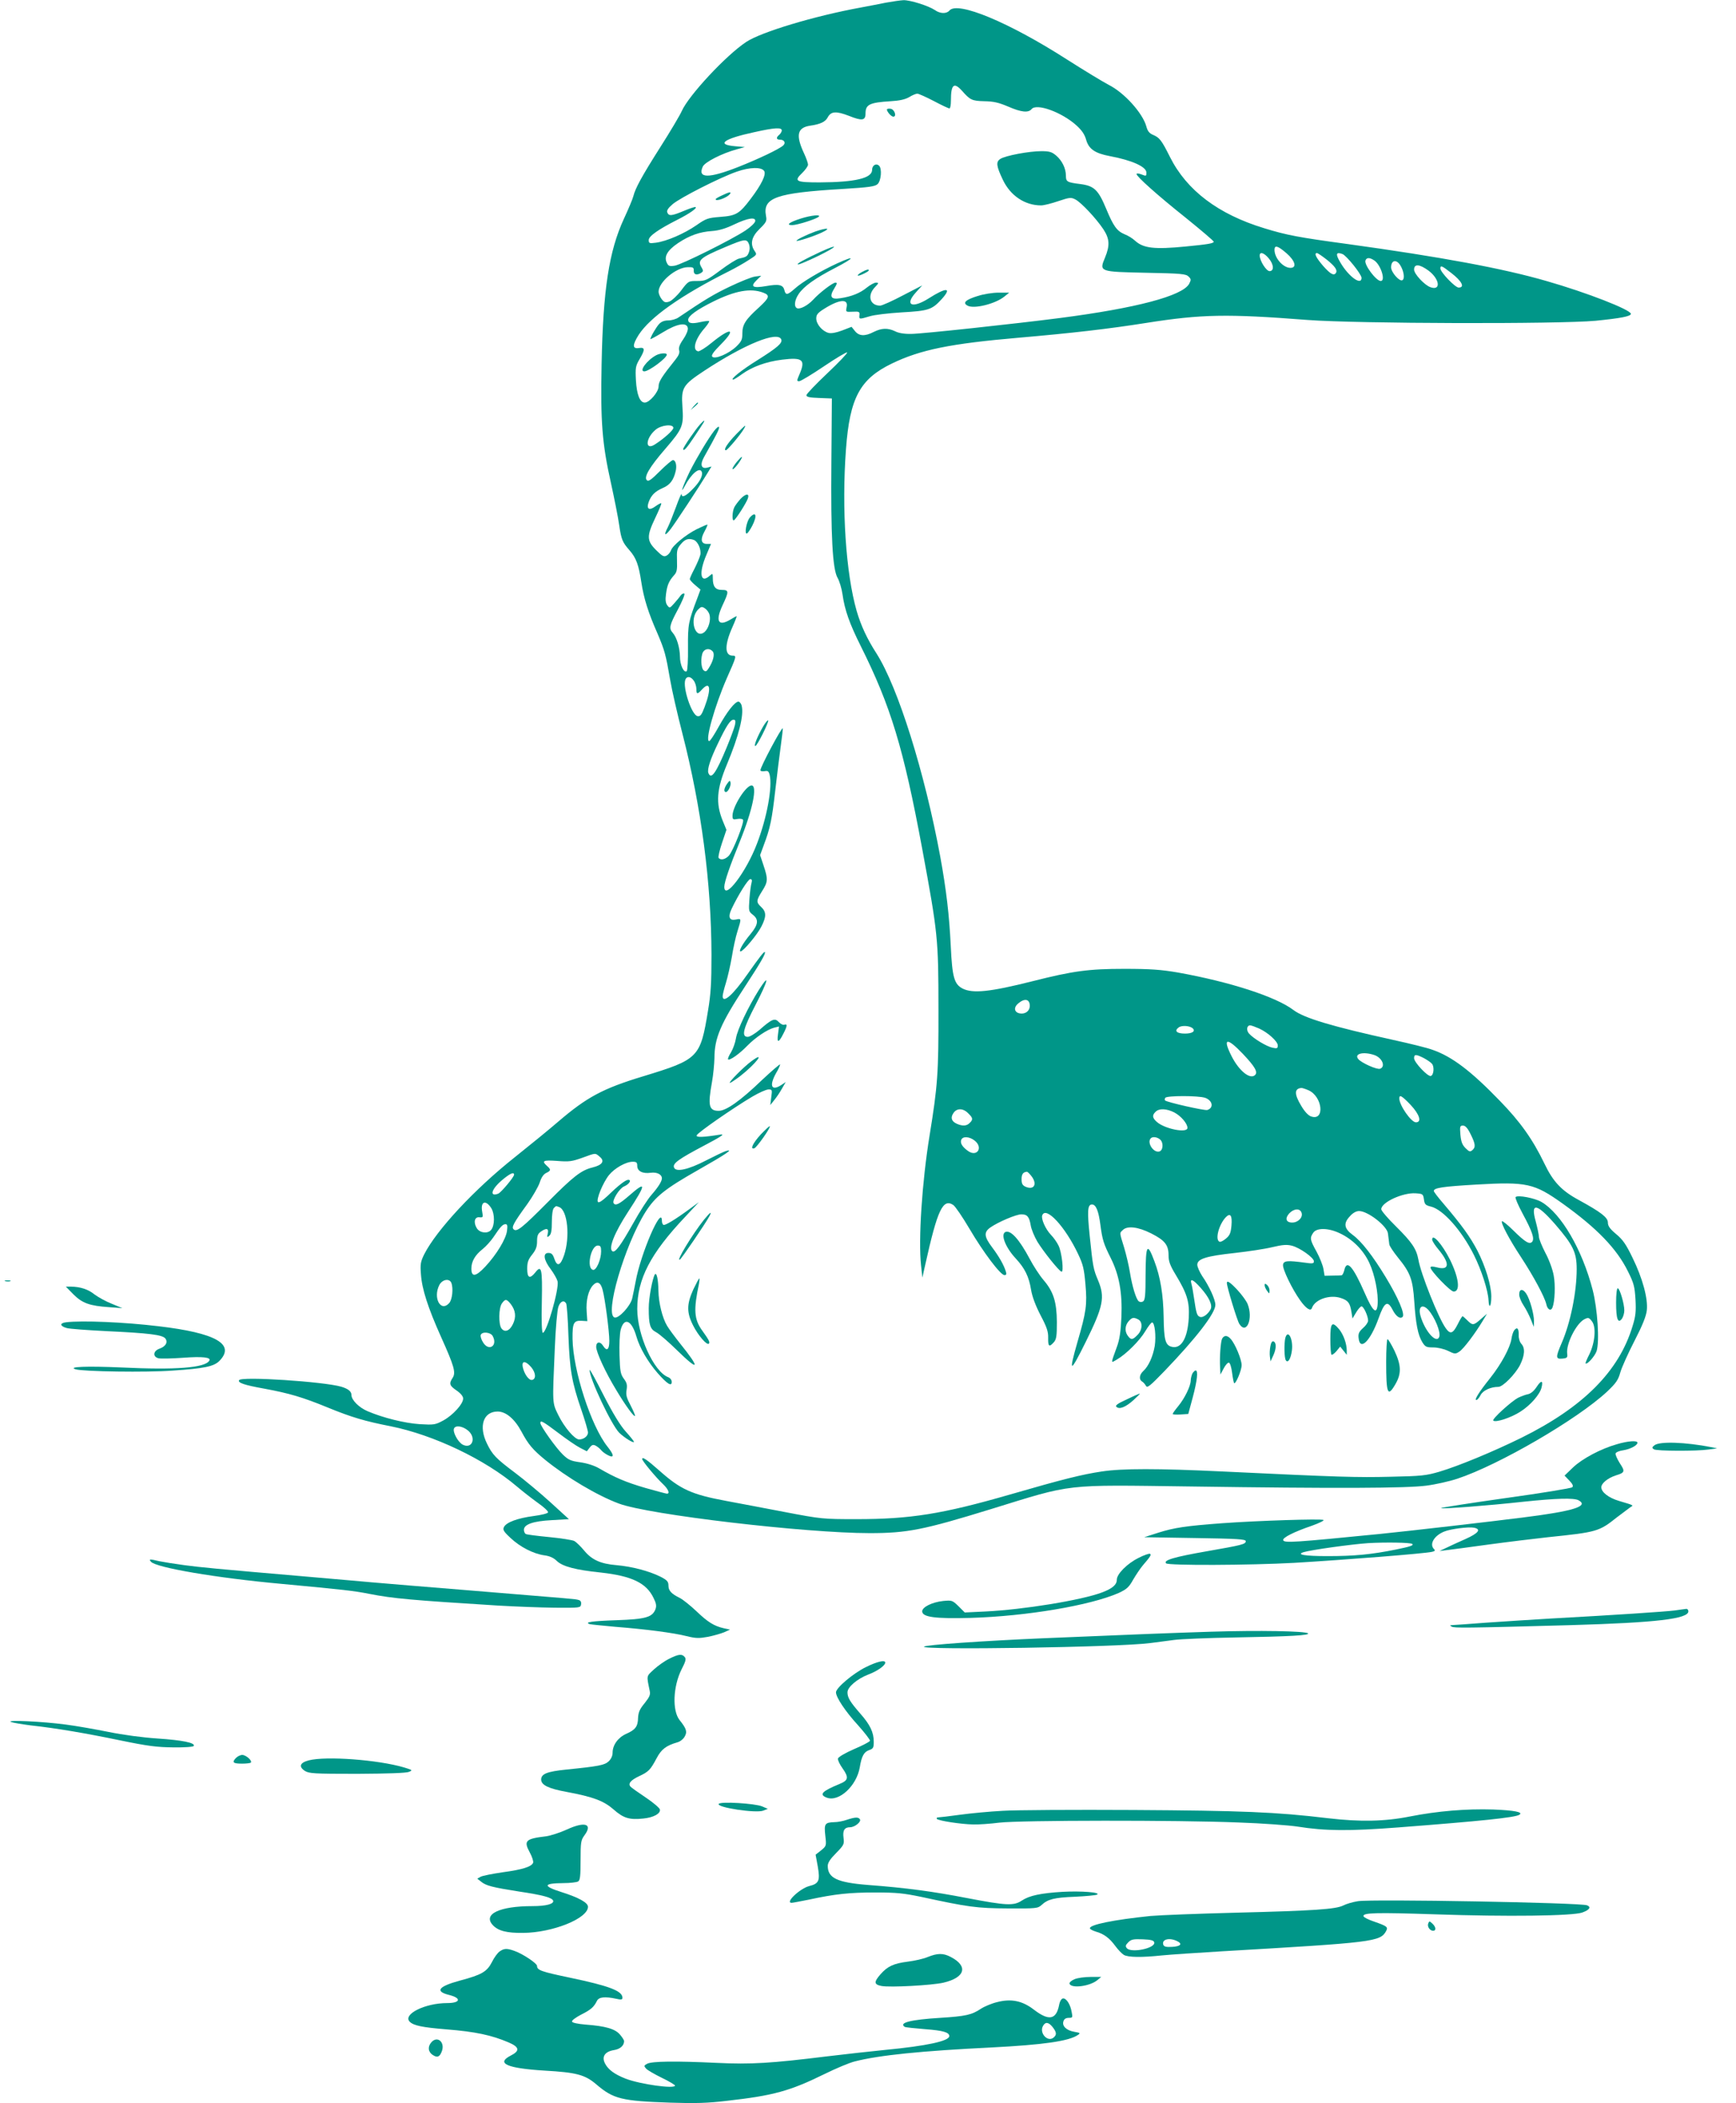 <?xml version="1.0" standalone="no"?>
<!DOCTYPE svg PUBLIC "-//W3C//DTD SVG 20010904//EN"
 "http://www.w3.org/TR/2001/REC-SVG-20010904/DTD/svg10.dtd">
<svg version="1.0" xmlns="http://www.w3.org/2000/svg"
 width="1057pt" height="1280pt" viewBox="0 0 1057 1280"
 preserveAspectRatio="xMidYMid meet">
<g transform="translate(0,1280) scale(0.1,-0.1)"
fill="#009688" stroke="none">
<path d="M5395 12784 c-38 -8 -108 -21 -155 -30 -280 -51 -606 -149 -696 -209
-122 -80 -351 -326 -393 -421 -11 -25 -69 -123 -129 -217 -115 -181 -154 -253
-166 -302 -4 -16 -30 -78 -57 -136 -91 -197 -127 -431 -136 -885 -7 -352 3
-483 57 -724 21 -96 44 -211 50 -255 13 -89 20 -105 63 -154 41 -47 56 -89 72
-195 15 -97 41 -182 99 -313 43 -101 50 -127 76 -278 11 -65 45 -213 75 -329
115 -447 176 -909 177 -1346 0 -172 -4 -240 -21 -340 -47 -287 -57 -297 -395
-400 -245 -74 -343 -127 -516 -275 -52 -45 -172 -143 -265 -217 -246 -195
-476 -442 -552 -591 -22 -45 -25 -60 -20 -122 6 -90 43 -204 122 -380 80 -178
92 -218 71 -250 -23 -35 -20 -47 24 -77 26 -18 40 -36 40 -49 0 -33 -62 -101
-120 -133 -50 -27 -57 -28 -144 -23 -92 6 -225 39 -318 79 -52 22 -98 68 -98
98 0 22 -19 38 -62 51 -107 31 -608 64 -622 40 -10 -16 31 -30 154 -52 151
-28 233 -52 384 -114 146 -60 228 -84 386 -115 259 -52 573 -201 767 -366 34
-29 92 -74 128 -100 36 -25 64 -51 62 -58 -2 -6 -41 -16 -88 -22 -98 -13 -165
-38 -180 -66 -9 -17 -4 -27 39 -67 58 -55 138 -96 205 -106 33 -4 58 -15 78
-35 35 -33 113 -54 268 -70 188 -21 276 -63 320 -154 17 -34 19 -49 12 -69
-19 -49 -60 -61 -238 -67 -147 -5 -199 -12 -162 -24 8 -2 77 -9 154 -16 191
-15 357 -37 436 -57 57 -14 75 -14 130 -4 35 7 80 20 99 28 l35 16 -38 8 c-60
14 -97 37 -167 104 -36 34 -81 70 -100 80 -53 26 -70 45 -70 76 0 24 -8 33
-49 54 -68 34 -174 62 -267 70 -98 8 -152 33 -199 91 -20 24 -46 49 -58 56
-12 6 -81 17 -154 24 -72 7 -137 15 -142 19 -6 3 -11 15 -11 25 0 33 55 53
170 59 l104 6 -114 104 c-63 57 -159 137 -215 179 -116 87 -137 109 -170 177
-52 106 -22 195 65 195 50 0 103 -44 145 -122 42 -79 70 -111 143 -171 133
-108 318 -218 450 -267 180 -68 1137 -180 1527 -180 229 0 329 20 735 145 512
158 438 149 1215 139 895 -13 1320 -11 1440 5 55 7 140 26 188 42 254 84 732
362 912 530 55 52 68 71 81 118 9 31 48 117 86 191 49 95 71 150 75 186 8 71
-26 196 -87 320 -39 81 -59 110 -100 144 -38 32 -50 49 -50 70 0 31 -42 63
-175 136 -108 58 -159 113 -212 224 -71 147 -147 254 -272 382 -175 181 -290
268 -408 309 -31 12 -138 38 -238 60 -373 82 -544 133 -609 182 -106 81 -387
172 -706 229 -101 17 -163 22 -325 22 -217 0 -312 -13 -557 -75 -262 -66 -365
-76 -427 -45 -51 27 -63 68 -72 258 -9 188 -27 342 -64 545 -95 514 -257 1030
-388 1236 -58 90 -95 170 -121 259 -66 230 -92 623 -65 985 23 312 85 427 280
521 174 84 356 121 774 157 322 28 542 53 775 90 337 53 490 56 980 18 304
-23 1528 -26 1755 -5 151 15 215 27 215 42 0 25 -270 130 -511 199 -268 78
-649 148 -1214 226 -296 40 -371 54 -507 96 -280 85 -472 230 -574 433 -52
104 -64 119 -105 136 -21 9 -32 23 -39 50 -22 81 -134 206 -230 254 -36 19
-150 88 -255 155 -351 225 -665 356 -714 297 -18 -21 -57 -20 -89 3 -39 26
-150 61 -191 60 -20 -1 -67 -8 -106 -15z m462 -536 c50 -57 61 -62 136 -64 57
-1 87 -8 144 -32 80 -35 124 -40 144 -16 30 37 183 -18 273 -99 33 -30 50 -55
59 -87 16 -57 54 -83 144 -100 135 -25 223 -65 223 -100 0 -23 0 -23 -34 -10
-14 5 -26 6 -26 1 0 -15 127 -129 298 -265 94 -76 172 -142 172 -147 0 -10
-35 -16 -169 -29 -194 -19 -260 -11 -311 36 -14 13 -41 30 -62 38 -48 20 -69
50 -113 156 -48 115 -73 139 -158 150 -80 10 -87 14 -87 51 0 44 -23 91 -59
122 -27 23 -42 27 -91 27 -74 0 -218 -27 -249 -47 -28 -18 -25 -43 15 -127 46
-97 134 -156 233 -156 17 0 64 12 105 26 69 23 77 24 104 10 35 -18 126 -115
170 -181 38 -58 41 -98 10 -173 -36 -86 -35 -86 252 -92 212 -4 241 -7 257
-23 16 -16 16 -20 3 -45 -42 -73 -321 -147 -784 -207 -270 -35 -846 -97 -907
-97 -43 -1 -78 5 -99 16 -44 21 -82 20 -130 -4 -54 -28 -90 -26 -115 6 l-20
25 -57 -22 c-37 -14 -66 -19 -83 -15 -38 10 -75 53 -75 88 0 23 9 34 47 58 93
59 150 64 138 11 -6 -30 -6 -30 37 -28 39 2 43 0 41 -20 -3 -27 -2 -27 62 -8
28 9 115 19 195 24 163 9 185 16 244 81 64 71 29 73 -78 5 -102 -65 -151 -43
-79 36 l38 42 -118 -61 c-64 -34 -127 -62 -138 -62 -63 0 -80 62 -32 112 24
25 25 28 7 28 -11 0 -36 -14 -56 -30 -41 -34 -94 -55 -162 -65 -57 -9 -68 9
-36 60 17 28 19 35 7 35 -17 0 -98 -62 -137 -105 -31 -33 -77 -58 -96 -51 -21
8 -17 49 9 87 32 47 99 95 223 159 118 61 127 80 11 27 -102 -47 -213 -113
-257 -153 -45 -40 -56 -42 -64 -10 -8 33 -33 39 -111 25 -82 -14 -99 -4 -58
36 l28 27 -38 -5 c-21 -3 -90 -31 -153 -61 -98 -47 -149 -77 -313 -188 -14
-10 -42 -18 -62 -18 -24 0 -42 -7 -56 -22 -19 -21 -53 -80 -53 -92 0 -2 34 16
75 41 87 54 148 64 153 26 2 -13 -10 -42 -28 -68 -22 -31 -29 -52 -25 -66 5
-15 -2 -32 -22 -57 -85 -106 -103 -135 -103 -164 0 -33 -55 -98 -84 -98 -30 0
-49 48 -54 136 -4 76 -2 87 22 128 35 59 34 74 -4 68 -40 -6 -40 18 -2 79 70
109 259 242 552 389 36 18 89 48 118 67 51 32 52 34 37 55 -29 43 -20 86 30
135 41 40 45 48 39 79 -21 111 61 140 466 164 164 10 198 15 214 30 21 21 27
93 9 111 -18 18 -43 3 -43 -25 0 -51 -105 -75 -320 -76 -144 0 -158 7 -107 56
20 19 37 43 37 52 0 9 -11 40 -24 68 -52 111 -42 157 36 169 64 9 94 24 108
51 20 37 51 39 129 9 80 -32 101 -29 101 14 0 55 24 67 153 75 54 3 89 11 113
25 19 12 42 21 49 21 8 0 53 -20 101 -45 47 -25 90 -45 95 -45 5 0 9 21 9 48
0 98 18 114 67 60z m-1097 -242 c0 -7 -7 -19 -15 -26 -21 -17 -19 -30 4 -30
26 0 37 -19 20 -35 -22 -21 -147 -81 -276 -132 -179 -70 -247 -69 -214 3 12
27 115 80 206 105 l50 14 -59 5 c-118 10 -71 45 114 85 125 28 170 31 170 11z
m-107 -247 c13 -21 -16 -82 -83 -170 -68 -90 -88 -102 -185 -109 -74 -6 -85
-9 -145 -51 -74 -51 -180 -97 -246 -106 -40 -5 -44 -4 -44 16 0 24 57 64 175
124 74 37 129 76 107 77 -7 0 -39 -11 -72 -25 -70 -29 -88 -31 -97 -8 -5 11 5
27 32 50 45 39 289 163 390 198 79 28 152 30 168 4z m-55 -306 c-2 -10 -28
-35 -58 -55 -82 -55 -389 -208 -432 -215 -33 -5 -39 -2 -49 20 -17 37 6 75 70
118 69 46 131 68 206 73 42 3 83 15 135 40 84 40 134 47 128 19z m-38 -138 c6
-16 6 -34 0 -50 -10 -26 -15 -29 -61 -39 -14 -3 -65 -35 -113 -71 -82 -61 -91
-65 -141 -65 -53 0 -54 0 -97 -57 -24 -32 -57 -62 -72 -68 -24 -8 -31 -6 -47
14 -10 13 -19 33 -19 46 0 58 105 147 177 149 33 1 38 -2 37 -21 -1 -25 19
-30 46 -13 12 8 13 13 3 30 -29 46 -12 61 142 126 118 50 132 52 145 19z
m3273 -56 c53 -46 65 -89 24 -89 -44 0 -97 59 -97 110 0 30 20 25 73 -21z
m-109 -30 c32 -37 35 -79 6 -79 -20 0 -60 63 -60 95 0 25 26 17 54 -16z m354
-9 c50 -40 67 -64 56 -81 -12 -19 -34 -7 -78 43 -43 50 -57 78 -37 78 4 0 31
-18 59 -40z m96 34 c25 -10 116 -123 116 -145 0 -49 -78 7 -128 92 -32 53 -28
68 12 53z m195 -40 c39 -28 69 -124 38 -124 -28 0 -103 100 -93 125 7 19 26
19 55 -1z m156 -27 c22 -34 30 -83 14 -92 -17 -11 -69 48 -69 78 0 43 31 51
55 14z m173 -34 c68 -51 77 -124 12 -101 -36 12 -100 81 -100 107 0 37 33 34
88 -6z m138 -14 c65 -50 85 -89 45 -89 -21 0 -111 94 -111 116 0 21 8 18 66
-27z m-4189 -120 c43 -16 38 -31 -26 -90 -82 -74 -101 -104 -101 -158 0 -38
-5 -49 -38 -81 -46 -43 -128 -78 -145 -61 -8 8 5 28 53 76 97 98 59 104 -57 9
-36 -30 -74 -53 -82 -52 -38 7 -19 76 41 143 17 20 28 38 26 41 -3 2 -27 0
-53 -6 -53 -12 -75 -8 -75 14 0 23 54 62 153 111 134 66 227 83 304 54z m110
-285 c8 -22 -23 -49 -147 -127 -95 -59 -167 -117 -146 -117 5 0 29 15 55 34
61 44 146 75 242 87 128 16 146 0 105 -93 -15 -35 -15 -38 0 -38 9 0 77 41
151 91 74 50 138 88 141 84 4 -3 -51 -61 -121 -127 -70 -66 -127 -126 -127
-133 0 -11 20 -15 78 -17 l77 -3 -3 -385 c-4 -452 7 -655 38 -707 11 -19 25
-65 30 -101 13 -94 43 -178 110 -312 184 -368 261 -622 375 -1235 95 -514 99
-545 99 -975 1 -391 -5 -469 -54 -770 -46 -282 -69 -635 -52 -790 l8 -75 18
80 c74 333 107 403 170 362 13 -9 57 -74 99 -145 84 -143 189 -282 213 -282
11 0 14 6 8 23 -12 39 -41 90 -83 146 -49 65 -52 92 -11 121 47 33 157 80 189
80 36 0 48 -15 57 -68 4 -24 22 -67 40 -98 36 -59 130 -177 147 -183 16 -6 2
120 -18 159 -9 19 -30 49 -46 65 -34 36 -61 98 -53 119 22 58 140 -69 219
-237 29 -61 36 -89 44 -183 11 -123 5 -167 -48 -349 -56 -195 -46 -195 49 -3
108 218 119 273 76 376 -29 68 -32 85 -51 271 -16 154 -13 191 14 191 24 0 40
-39 51 -124 12 -92 20 -116 63 -202 51 -102 71 -209 65 -358 -4 -90 -11 -137
-27 -181 -39 -108 -39 -101 -1 -79 57 33 139 115 173 172 18 30 37 55 42 54
16 -1 25 -82 16 -143 -11 -64 -38 -124 -70 -153 -24 -22 -27 -51 -8 -63 8 -4
18 -16 24 -26 8 -16 23 -4 114 90 193 201 309 351 309 402 0 32 -38 115 -80
175 -16 25 -30 56 -30 69 0 36 54 53 230 72 80 9 181 24 226 35 63 15 89 17
120 9 48 -12 134 -73 134 -95 0 -14 -8 -15 -57 -8 -103 14 -128 12 -131 -13
-4 -26 56 -149 104 -216 37 -52 65 -69 72 -47 18 52 108 83 175 61 45 -15 56
-29 65 -82 l7 -43 22 37 c12 20 27 37 33 37 13 0 40 -60 40 -87 0 -10 -14 -31
-31 -45 -24 -22 -30 -34 -27 -60 8 -83 72 -20 122 120 35 98 54 110 84 53 21
-42 47 -60 62 -45 16 16 -27 117 -103 242 -77 127 -147 218 -201 257 -53 39
-57 71 -17 113 18 21 39 32 56 32 54 0 173 -93 176 -138 1 -9 3 -24 4 -32 1
-8 3 -23 4 -32 0 -9 24 -45 52 -80 76 -93 91 -133 100 -268 9 -135 22 -204 49
-248 18 -29 25 -32 67 -32 27 0 65 -9 90 -21 41 -20 45 -20 69 -4 25 16 96
110 142 187 l26 43 -37 -32 c-45 -40 -51 -40 -83 -8 -14 14 -27 25 -29 25 -3
0 -16 -22 -30 -50 -29 -57 -45 -62 -73 -22 -44 62 -151 329 -166 417 -12 65
-40 106 -135 200 -50 49 -91 97 -91 106 0 42 131 102 209 97 44 -3 46 -4 51
-38 4 -30 10 -35 43 -43 73 -18 186 -144 261 -294 47 -94 86 -216 89 -275 3
-58 17 -39 17 22 0 67 -35 183 -85 280 -44 83 -92 151 -207 286 -32 37 -58 71
-58 76 0 19 52 27 257 39 310 18 354 8 528 -116 208 -149 329 -274 397 -412
36 -72 41 -92 46 -171 4 -74 1 -102 -18 -163 -83 -275 -301 -493 -677 -679
-173 -85 -381 -171 -498 -206 -82 -24 -109 -27 -300 -31 -200 -5 -309 -2
-1020 32 -395 19 -614 19 -737 0 -120 -18 -233 -46 -558 -140 -412 -119 -608
-150 -935 -150 -205 0 -215 1 -435 43 -124 24 -285 54 -359 68 -210 39 -278
70 -406 184 -76 67 -105 87 -105 71 0 -12 85 -114 129 -155 30 -29 41 -56 22
-56 -5 0 -65 16 -132 35 -119 35 -183 62 -281 119 -29 17 -73 31 -115 37 -58
8 -73 15 -106 47 -41 39 -137 174 -137 192 0 19 16 10 109 -60 51 -39 111 -80
133 -91 l41 -21 17 22 c14 18 21 20 37 12 11 -6 26 -18 33 -27 7 -9 26 -23 42
-31 39 -20 38 1 -3 52 -100 125 -210 464 -213 656 -1 98 7 113 57 110 l33 -2
-4 57 c-5 69 10 130 38 161 26 28 47 19 59 -27 15 -55 41 -255 41 -311 0 -54
-15 -66 -38 -30 -18 29 -42 25 -42 -6 0 -32 55 -153 122 -263 54 -91 108 -165
114 -158 3 2 -9 30 -26 63 -25 47 -30 65 -25 95 5 30 2 44 -17 69 -20 28 -23
45 -26 143 -2 63 1 130 7 154 21 79 67 60 96 -41 20 -69 70 -154 128 -221 59
-67 87 -85 87 -55 0 12 -9 24 -22 29 -88 34 -188 256 -188 415 0 183 81 338
291 560 l84 90 -57 -42 c-87 -64 -150 -102 -159 -96 -5 3 -9 14 -9 25 0 99
-130 -202 -160 -371 -7 -36 -16 -82 -21 -103 -12 -46 -80 -120 -106 -115 -65
13 60 440 187 642 59 93 118 141 321 256 171 97 221 131 168 115 -13 -4 -67
-30 -120 -57 -108 -56 -184 -73 -195 -43 -10 25 29 52 186 135 95 50 125 69
100 66 -112 -18 -153 -19 -148 -5 4 15 220 165 338 235 41 24 85 44 99 44 23
0 23 -2 17 -47 l-6 -48 24 30 c14 17 35 48 47 70 l23 40 -27 -18 c-60 -39 -75
-5 -32 72 14 23 25 48 25 53 0 5 -50 -38 -112 -96 -131 -126 -217 -186 -262
-186 -60 0 -67 31 -41 175 8 44 14 110 15 146 0 122 38 210 185 434 97 148
129 204 122 211 -5 5 -30 -27 -107 -136 -87 -125 -150 -180 -150 -132 0 9 9
46 20 81 11 36 27 106 36 158 8 51 23 121 34 155 25 80 25 79 -10 72 -39 -8
-49 15 -26 64 40 85 101 182 114 182 10 0 12 -7 8 -22 -4 -13 -10 -57 -13 -99
-5 -73 -5 -76 21 -96 37 -29 33 -60 -15 -118 -46 -55 -74 -105 -60 -105 16 0
102 102 127 152 31 60 30 89 -1 118 -32 30 -31 39 5 97 36 56 37 73 9 156
l-21 63 22 60 c40 106 50 157 70 331 11 95 26 219 34 275 8 56 13 104 12 106
-7 7 -136 -235 -136 -255 0 -6 11 -8 25 -6 20 4 25 0 31 -22 18 -72 -16 -261
-77 -419 -65 -172 -199 -348 -199 -263 0 29 33 125 95 277 78 192 108 340 71
340 -35 0 -116 -130 -116 -184 0 -23 3 -25 29 -20 16 3 32 1 35 -5 9 -14 -61
-191 -86 -218 -22 -24 -52 -30 -63 -13 -3 5 6 46 21 90 l27 80 -23 56 c-43
106 -37 192 26 342 73 175 104 300 90 356 -3 15 -13 26 -20 26 -22 0 -70 -62
-121 -154 -26 -47 -51 -86 -57 -86 -27 0 34 215 107 382 59 133 61 138 36 138
-50 0 -50 66 -1 175 16 36 27 65 25 65 -3 0 -19 -9 -37 -20 -75 -45 -94 -11
-49 86 40 85 40 94 -4 94 -39 0 -55 20 -55 71 0 30 -1 31 -18 16 -57 -52 -69
14 -22 124 l29 69 -25 0 c-35 0 -41 27 -16 73 12 22 21 42 19 44 -2 2 -31 -11
-64 -27 -68 -34 -149 -101 -158 -130 -4 -11 -15 -25 -26 -31 -17 -9 -27 -4
-65 34 -57 57 -57 85 -4 196 22 46 39 86 36 88 -2 3 -18 -6 -35 -18 -39 -29
-57 -17 -41 27 16 42 39 64 87 85 42 18 64 47 77 102 8 34 0 67 -17 67 -6 0
-42 -30 -79 -67 -54 -54 -70 -65 -80 -55 -19 19 17 80 114 192 105 122 111
139 103 254 -8 117 2 133 132 219 246 162 449 245 470 191z m-657 -538 c0 -14
-58 -66 -113 -101 -61 -39 -57 38 5 90 34 29 108 36 108 11z m125 -682 c25
-10 46 -60 39 -91 -4 -16 -20 -53 -35 -83 -16 -30 -29 -59 -29 -64 0 -5 15
-22 33 -37 l32 -27 -18 -49 c-56 -147 -59 -163 -58 -305 1 -75 -3 -139 -8
-143 -18 -11 -41 39 -41 90 -1 55 -20 117 -44 144 -24 27 -20 46 31 141 26 49
44 92 40 97 -5 4 -15 -1 -23 -11 -7 -11 -26 -33 -40 -49 -26 -29 -27 -29 -41
-11 -10 14 -13 33 -8 68 7 55 18 80 48 114 18 19 21 34 19 91 -2 61 0 72 24
100 25 30 46 37 79 25z m95 -455 c9 -32 -5 -82 -29 -104 -59 -52 -97 79 -40
136 18 18 23 19 42 6 11 -7 24 -25 27 -38z m20 -224 c13 -16 3 -59 -26 -103
-12 -19 -18 -21 -30 -11 -16 13 -19 81 -4 110 13 23 43 25 60 4z m-116 -177
c9 -12 16 -35 16 -50 0 -35 6 -35 36 -2 49 52 56 2 14 -109 -18 -48 -26 -58
-43 -55 -35 5 -92 175 -74 222 9 23 33 20 51 -6z m251 -270 c-4 -18 -27 -80
-51 -138 -65 -156 -94 -197 -111 -154 -8 22 12 84 58 179 52 109 76 145 95
145 12 0 14 -7 9 -32z m1795 -1709 c0 -33 -30 -54 -66 -45 -29 8 -32 36 -6 58
40 35 72 29 72 -13z m993 -138 c17 -17 -4 -31 -48 -31 -50 0 -67 16 -39 37 19
15 70 11 87 -6z m403 0 c55 -25 114 -79 114 -103 0 -18 -4 -20 -32 -14 -35 7
-115 55 -143 86 -18 20 -14 50 7 50 7 0 31 -9 54 -19z m-98 -155 c72 -76 92
-110 74 -128 -30 -30 -98 25 -143 114 -57 112 -30 118 69 14z m801 -7 c47 -17
69 -70 34 -83 -18 -7 -113 35 -133 59 -27 33 32 47 99 24z m300 -18 c20 -11
43 -26 50 -35 15 -18 11 -68 -7 -74 -18 -6 -102 83 -102 108 0 25 11 25 59 1z
m-704 -195 c88 -37 104 -191 17 -160 -17 6 -39 30 -59 64 -43 71 -43 105 0
109 4 1 23 -5 42 -13z m-627 -47 c45 -16 54 -61 13 -74 -16 -5 -246 47 -257
58 -3 3 -3 10 1 16 8 14 202 14 243 0z m1251 -43 c55 -59 69 -106 32 -106 -29
0 -101 104 -101 145 0 26 15 17 69 -39z m-2694 -51 c29 -28 31 -38 9 -59 -18
-19 -44 -20 -78 -5 -33 15 -40 37 -21 65 20 31 59 31 90 -1z m1255 5 c40 -21
80 -67 80 -94 0 -34 -140 -6 -187 37 -27 24 -29 40 -7 61 21 22 67 20 114 -4z
m1804 -132 c30 -60 32 -80 10 -98 -13 -11 -19 -9 -41 13 -20 20 -27 39 -31 81
-4 51 -3 56 16 56 14 0 28 -15 46 -52z m-3020 -39 c55 -43 14 -104 -42 -62
-34 25 -47 47 -39 67 9 22 49 20 81 -5z m1131 5 c21 -21 16 -68 -8 -72 -36 -7
-75 56 -50 81 12 12 41 7 58 -9z m-3414 -103 c33 -27 17 -51 -44 -66 -69 -17
-117 -55 -272 -211 -155 -156 -189 -184 -208 -165 -13 13 -2 36 84 154 32 45
66 104 75 130 10 32 24 52 40 59 29 14 30 20 4 43 -34 31 -23 36 63 30 72 -6
90 -3 152 19 85 31 78 30 106 7z m229 -56 c0 -32 32 -49 82 -42 38 5 68 -10
68 -34 0 -18 -22 -53 -62 -99 -22 -24 -73 -103 -113 -175 -76 -135 -109 -180
-126 -170 -26 17 11 111 95 240 112 171 113 192 8 100 -61 -53 -85 -65 -96
-47 -10 17 35 90 64 102 31 13 48 40 25 40 -16 0 -60 -34 -127 -99 -31 -29
-51 -42 -57 -36 -13 13 30 118 67 164 34 42 103 81 144 81 23 0 28 -4 28 -25z
m2399 -61 c39 -49 18 -89 -35 -66 -19 9 -24 19 -24 46 0 30 9 43 32 45 4 1 16
-11 27 -25z m-3149 7 c0 -14 -79 -108 -96 -115 -54 -21 -44 24 18 78 50 43 78
57 78 37z m-139 -203 c22 -36 22 -106 -1 -133 -20 -24 -67 -19 -86 9 -23 36
-15 72 15 68 22 -2 23 0 17 33 -12 63 21 76 55 23z m414 6 c51 -20 67 -183 29
-294 -22 -64 -42 -70 -59 -20 -9 27 -17 35 -36 35 -35 0 -29 -43 15 -100 19
-26 37 -58 41 -73 10 -46 -67 -315 -90 -313 -6 1 -9 69 -6 190 4 202 -2 226
-40 177 -33 -41 -49 -34 -49 23 0 39 6 56 30 86 23 29 30 48 30 81 0 33 5 46
22 58 35 25 51 21 43 -11 -5 -23 -4 -25 9 -14 12 10 16 32 16 85 0 43 5 77 12
84 14 14 12 14 33 6z m4520 -35 c9 -28 -21 -59 -57 -59 -38 0 -46 25 -18 56
29 30 66 32 75 3z m-427 -77 c-4 -45 -10 -60 -33 -79 -15 -13 -32 -22 -39 -20
-30 10 -5 106 39 151 27 26 38 8 33 -52z m-4411 -32 c-6 -50 -64 -145 -132
-218 -58 -62 -85 -66 -85 -12 0 43 23 83 68 118 21 17 51 50 67 74 42 63 56
78 73 78 11 0 13 -9 9 -40z m3922 -16 c83 -42 106 -70 106 -134 0 -36 9 -61
43 -117 70 -116 85 -164 80 -263 -7 -127 -48 -194 -108 -175 -35 11 -43 44
-45 180 -2 135 -20 245 -56 339 -44 118 -53 103 -54 -85 0 -121 -3 -151 -15
-159 -9 -5 -19 -5 -27 1 -16 14 -39 89 -53 174 -6 39 -22 107 -35 151 -30 97
-29 89 -9 108 27 28 94 20 173 -20z m1148 1 c78 -36 145 -103 181 -182 33 -71
55 -185 50 -250 -5 -66 -29 -46 -79 69 -71 162 -109 205 -124 138 -4 -16 -11
-30 -16 -31 -5 -1 -30 -2 -56 -2 l-48 -1 -7 42 c-4 23 -23 70 -42 105 -40 72
-42 83 -20 115 21 31 92 30 161 -3z m-4497 -110 c0 -50 -29 -117 -49 -113 -42
8 -14 148 29 148 16 0 20 -7 20 -35z m-912 -192 c13 -33 6 -102 -13 -123 -52
-58 -100 32 -60 110 18 34 61 42 73 13z m4562 -30 c52 -58 74 -106 61 -131
-16 -30 -47 -53 -65 -46 -18 7 -22 19 -36 114 -5 36 -12 75 -16 88 -10 35 11
26 56 -25z m-4201 -98 c31 -40 35 -80 14 -123 -20 -42 -50 -53 -70 -26 -18 25
-17 124 3 152 20 28 28 28 53 -3z m338 3 c4 -7 11 -96 14 -198 8 -207 20 -280
79 -451 22 -64 40 -126 40 -137 0 -22 -26 -42 -54 -42 -27 0 -90 74 -126 147
-38 78 -37 63 -22 408 5 124 15 234 22 253 12 33 33 42 47 20z m5250 -40 c39
-44 77 -136 66 -164 -17 -44 -87 34 -114 128 -16 56 11 76 48 36z m-1766 -58
c28 -15 25 -65 -6 -95 -30 -31 -40 -31 -61 0 -18 28 -13 64 12 89 18 19 28 20
55 6z m-3931 -101 c32 -59 -24 -96 -59 -38 -11 17 -17 38 -14 45 8 22 61 17
73 -7z m235 -190 c28 -34 30 -72 4 -77 -19 -3 -47 36 -56 78 -8 41 17 40 52
-1z m-385 -385 c53 -45 24 -116 -34 -85 -28 16 -60 75 -52 97 9 22 52 16 86
-12z"/>
<path d="M5400 12133 c1 -14 27 -43 39 -43 23 0 7 45 -16 48 -13 2 -23 0 -23
-5z"/>
<path d="M4876 11470 c-70 -22 -93 -40 -53 -40 31 0 147 37 162 51 16 15 -46
9 -109 -11z"/>
<path d="M4964 11391 c-54 -20 -114 -49 -114 -56 0 -7 100 25 154 50 60 28 33
31 -40 6z"/>
<path d="M4995 11267 c-99 -46 -153 -76 -135 -76 8 -1 65 24 125 53 118 58
126 76 10 23z"/>
<path d="M5247 11144 c-16 -9 -27 -18 -24 -21 6 -5 67 24 67 32 0 8 -14 5 -43
-11z"/>
<path d="M5954 10999 c-75 -23 -95 -42 -63 -59 39 -22 170 11 224 55 l30 24
-65 0 c-36 0 -92 -9 -126 -20z"/>
<path d="M3995 10638 c-56 -30 -106 -98 -72 -98 28 0 137 81 137 102 0 12 -41
9 -65 -4z"/>
<path d="M4390 11608 c-30 -14 -40 -22 -28 -25 18 -4 72 20 83 37 9 15 -5 12
-55 -12z"/>
<path d="M4224 10328 l-19 -23 23 19 c21 18 27 26 19 26 -2 0 -12 -10 -23 -22z"/>
<path d="M4263 10218 c-29 -32 -103 -140 -103 -150 0 -19 22 5 68 75 57 85 64
97 59 97 -2 0 -13 -10 -24 -22z"/>
<path d="M4349 10179 c-39 -51 -104 -160 -148 -246 -41 -84 -66 -156 -30 -88
39 73 90 115 102 83 8 -23 -13 -62 -56 -105 -41 -43 -67 -54 -67 -30 -1 6 -16
-28 -34 -78 -18 -49 -40 -104 -49 -122 -28 -53 -19 -59 17 -12 31 41 171 253
225 342 l23 38 -26 -7 c-37 -9 -45 19 -19 65 79 141 94 172 91 182 -2 6 -15
-4 -29 -22z"/>
<path d="M4483 10158 c-54 -56 -81 -98 -63 -98 9 0 91 97 111 133 15 27 7 21
-48 -35z"/>
<path d="M4486 9989 c-14 -17 -26 -36 -26 -42 0 -12 32 23 51 56 15 27 4 20
-25 -14z"/>
<path d="M4508 9763 c-14 -16 -31 -38 -37 -50 -13 -26 -15 -87 -2 -79 14 9 77
108 85 134 10 31 -14 29 -46 -5z"/>
<path d="M4566 9651 c-21 -23 -36 -108 -17 -97 6 4 20 25 31 46 32 62 23 92
-14 51z"/>
<path d="M4646 8378 c-34 -59 -58 -118 -47 -118 11 0 85 149 78 156 -3 3 -17
-14 -31 -38z"/>
<path d="M4427 8030 c-19 -27 -22 -50 -7 -50 13 0 32 38 28 58 -3 14 -6 13
-21 -8z"/>
<path d="M4622 6778 c-67 -107 -133 -245 -141 -297 -4 -26 -18 -65 -30 -85
-13 -20 -21 -40 -18 -43 9 -9 69 33 116 82 51 52 123 100 165 111 l29 7 -6
-47 c-8 -55 4 -54 33 4 24 46 25 61 6 54 -8 -3 -23 4 -34 16 -24 26 -41 20
-117 -47 -27 -23 -60 -43 -72 -43 -41 0 -28 50 48 196 76 147 88 197 21 92z"/>
<path d="M4574 6341 c-46 -34 -142 -131 -130 -131 5 0 32 18 60 39 99 77 163
161 70 92z"/>
<path d="M4631 5895 c-48 -53 -66 -92 -38 -83 15 5 101 127 94 134 -2 3 -27
-21 -56 -51z"/>
<path d="M9228 5515 c-4 -4 15 -49 43 -101 59 -109 73 -152 58 -171 -16 -18
-42 -3 -116 70 -34 34 -65 58 -68 55 -9 -9 45 -111 115 -217 77 -117 146 -246
155 -288 7 -34 29 -44 38 -19 14 36 18 137 7 194 -6 35 -28 96 -51 138 -21 41
-39 85 -39 97 0 12 -9 54 -19 92 -34 120 5 114 120 -18 107 -124 129 -169 129
-270 0 -141 -38 -327 -91 -449 -38 -88 -38 -100 4 -96 29 3 32 6 29 31 -7 58
54 181 104 208 24 12 28 12 46 -11 28 -34 20 -130 -15 -202 -15 -29 -25 -54
-23 -55 9 -10 56 43 67 74 19 58 6 259 -24 374 -64 246 -191 463 -311 534 -41
24 -145 44 -158 30z"/>
<path d="M4287 5378 c-71 -89 -175 -260 -147 -243 11 7 156 220 179 263 18 34
6 26 -32 -20z"/>
<path d="M6123 5303 c-33 -12 -2 -93 60 -160 57 -61 82 -112 95 -193 7 -42 28
-97 58 -155 38 -72 47 -99 46 -137 -1 -53 6 -58 34 -27 16 18 19 37 19 123 -1
122 -20 185 -82 257 -23 27 -61 85 -84 129 -63 118 -114 174 -146 163z"/>
<path d="M8720 5256 c0 -8 18 -36 40 -62 69 -83 65 -127 -10 -107 -29 7 -40 7
-40 -1 0 -20 121 -146 141 -146 42 0 32 84 -23 195 -48 95 -108 162 -108 121z"/>
<path d="M3987 5044 c-15 -26 -37 -143 -37 -205 0 -101 8 -127 44 -146 17 -8
75 -58 129 -111 135 -132 143 -113 17 43 -31 39 -66 86 -78 106 -29 48 -52
141 -53 214 -1 69 -11 115 -22 99z"/>
<path d="M4221 4952 c-40 -89 -41 -139 -1 -218 30 -60 84 -123 96 -111 8 8 1
22 -40 79 -50 69 -54 126 -20 286 3 17 4 32 2 32 -3 0 -19 -31 -37 -68z"/>
<path d="M7470 4992 c0 -23 63 -230 76 -249 44 -69 86 34 50 122 -8 19 -36 57
-62 85 -44 47 -64 60 -64 42z"/>
<path d="M7700 4978 c0 -8 7 -23 15 -34 14 -19 14 -19 15 2 0 12 -7 27 -15 34
-12 10 -15 10 -15 -2z"/>
<path d="M9840 4873 c0 -100 11 -130 35 -99 8 11 15 34 15 51 0 41 -28 135
-40 135 -6 0 -10 -38 -10 -87z"/>
<path d="M9250 4922 c0 -15 12 -45 27 -67 14 -21 34 -60 44 -85 l18 -45 1 36
c0 42 -25 133 -47 166 -21 32 -43 30 -43 -5z"/>
<path d="M8100 4652 c0 -49 3 -92 7 -96 4 -3 17 6 30 21 l23 28 20 -25 20 -25
0 25 c0 43 -20 98 -46 130 -44 52 -54 41 -54 -58z"/>
<path d="M9221 4706 c-7 -8 -15 -31 -18 -53 -8 -54 -63 -156 -131 -241 -67
-84 -97 -132 -83 -132 6 0 17 13 26 30 14 28 61 50 108 50 28 0 103 77 132
133 29 59 32 103 8 129 -10 11 -17 34 -16 53 1 40 -9 51 -26 31z"/>
<path d="M7826 4658 c-8 -33 -7 -121 3 -136 12 -20 30 7 37 59 9 69 -24 133
-40 77z"/>
<path d="M7441 4653 c-9 -19 -16 -112 -12 -178 l2 -40 20 38 c11 21 26 37 32
34 7 -2 15 -30 19 -62 4 -32 10 -60 12 -62 9 -10 46 78 46 109 0 35 -40 131
-67 160 -20 23 -40 23 -52 1z"/>
<path d="M8440 4513 c0 -197 9 -218 56 -137 38 65 36 116 -6 205 -19 38 -37
69 -42 69 -4 0 -8 -62 -8 -137z"/>
<path d="M7735 4607 c-4 -19 -5 -47 -3 -63 l4 -29 18 39 c18 41 18 77 -1 83
-7 3 -15 -10 -18 -30z"/>
<path d="M3590 4463 c-1 -51 132 -333 180 -382 32 -31 90 -67 90 -55 0 3 -22
31 -50 62 -33 36 -79 112 -135 221 -46 91 -84 161 -85 154z"/>
<path d="M7260 4441 c-5 -11 -10 -30 -10 -43 -1 -34 -36 -106 -75 -154 -19
-23 -35 -45 -35 -49 0 -3 21 -5 48 -3 l47 3 27 100 c28 105 34 165 18 165 -5
0 -14 -9 -20 -19z"/>
<path d="M9357 4361 c-17 -26 -37 -43 -55 -46 -15 -3 -41 -13 -58 -21 -41 -21
-161 -130 -152 -139 13 -14 109 17 168 56 59 38 116 103 126 145 11 44 -2 46
-29 5z"/>
<path d="M6861 4284 c-55 -25 -72 -37 -64 -45 18 -18 56 -3 104 40 24 22 42
40 39 40 -3 0 -38 -15 -79 -35z"/>
<path d="M33 5003 c9 -2 23 -2 30 0 6 3 -1 5 -18 5 -17 0 -22 -2 -12 -5z"/>
<path d="M447 4923 c54 -54 99 -70 217 -78 l81 -6 -65 27 c-36 14 -82 40 -104
56 -39 32 -87 47 -143 48 l-32 0 46 -47z"/>
<path d="M402 4753 c-40 -5 -38 -23 4 -35 16 -5 126 -13 244 -19 257 -12 340
-22 357 -45 17 -23 1 -49 -37 -62 -38 -14 -41 -49 -5 -58 14 -3 80 -2 148 3
121 9 175 3 161 -18 -26 -43 -204 -57 -534 -41 -207 9 -331 5 -280 -11 46 -14
432 -20 591 -8 194 13 250 25 284 58 101 102 -20 171 -370 212 -207 25 -467
36 -563 24z"/>
<path d="M9845 4011 c-99 -28 -213 -89 -268 -142 l-51 -49 29 -30 c20 -21 26
-33 18 -41 -6 -6 -189 -36 -407 -66 -218 -31 -394 -58 -392 -61 7 -6 284 15
502 39 201 21 306 24 335 9 66 -36 -30 -66 -331 -104 -177 -23 -707 -84 -877
-101 -525 -52 -584 -56 -590 -38 -5 15 66 51 175 88 47 17 77 32 70 35 -15 8
-398 -4 -618 -20 -217 -16 -292 -27 -389 -58 l-84 -27 309 -5 c259 -4 309 -7
309 -19 0 -19 -23 -24 -240 -62 -194 -34 -264 -54 -245 -73 14 -14 508 -12
780 3 303 18 792 56 839 67 18 4 21 8 12 17 -30 30 2 83 64 107 40 16 146 29
179 23 47 -9 29 -33 -51 -69 -43 -19 -96 -43 -118 -54 l-40 -19 40 5 c22 2
137 18 255 34 118 16 283 36 365 45 299 31 311 34 421 122 34 26 70 53 80 60
22 13 25 11 -69 39 -63 19 -107 53 -107 83 0 24 39 56 88 72 56 17 58 24 24
75 -16 26 -28 53 -25 59 2 7 23 16 46 19 44 7 87 30 87 46 0 15 -57 11 -125
-9z m-1246 -607 c10 -9 -12 -16 -100 -34 -148 -30 -252 -40 -416 -40 -137 0
-193 9 -146 24 46 14 290 48 393 55 105 6 259 4 269 -5z"/>
<path d="M10074 4005 c-16 -13 -17 -16 -4 -25 17 -11 259 -12 335 -1 l50 7
-35 7 c-158 31 -314 36 -346 12z"/>
<path d="M6932 3319 c-69 -34 -132 -98 -132 -132 0 -31 -26 -54 -90 -78 -124
-47 -479 -105 -711 -116 l-125 -6 -38 38 c-37 36 -40 37 -93 32 -67 -7 -128
-37 -128 -63 0 -35 77 -46 295 -40 340 10 730 76 902 152 49 23 62 35 87 80
17 29 43 68 58 86 49 57 54 66 45 72 -5 3 -37 -8 -70 -25z"/>
<path d="M919 3296 c30 -36 399 -99 796 -135 385 -36 438 -42 535 -61 142 -28
254 -38 783 -71 103 -6 258 -12 345 -13 154 -1 157 -1 160 21 2 14 -3 23 -15
26 -21 6 -11 5 -648 57 -269 22 -542 44 -605 50 -63 6 -243 21 -400 35 -570
49 -641 56 -748 70 -59 8 -128 19 -152 24 -60 14 -65 14 -51 -3z"/>
<path d="M10195 2999 c-58 -7 -351 -27 -755 -49 -107 -6 -283 -18 -390 -25
-107 -8 -202 -15 -210 -15 -13 0 -13 -2 -1 -9 15 -9 77 -9 726 9 518 15 715
38 715 84 0 9 -6 15 -12 15 -7 -1 -40 -5 -73 -10z"/>
<path d="M7375 2870 c-253 -8 -455 -16 -1025 -40 -369 -16 -714 -40 -724 -51
-24 -22 1184 -4 1379 22 44 6 109 14 145 19 36 5 202 12 370 15 341 6 456 13
444 25 -15 14 -302 19 -589 10z"/>
<path d="M4074 2705 c-27 -13 -69 -43 -93 -65 -46 -43 -45 -34 -25 -130 5 -24
-1 -37 -31 -75 -30 -36 -38 -55 -40 -89 -1 -53 -16 -73 -73 -98 -49 -22 -82
-68 -82 -114 0 -19 -9 -39 -24 -53 -25 -23 -59 -30 -258 -50 -117 -12 -153
-26 -153 -61 0 -33 45 -55 155 -75 161 -30 225 -54 285 -106 61 -54 97 -65
182 -56 62 6 106 30 101 55 -2 9 -40 42 -85 72 -45 30 -87 60 -93 66 -18 18
-1 40 50 64 60 28 70 39 108 110 29 55 58 77 127 97 16 4 36 20 44 35 17 29
10 49 -31 100 -46 58 -40 205 12 309 25 48 29 64 19 75 -16 20 -38 18 -95 -11z"/>
<path d="M5271 2654 c-77 -38 -181 -126 -181 -153 0 -30 57 -116 134 -200 42
-47 75 -90 73 -95 -2 -6 -46 -29 -98 -51 -55 -24 -95 -48 -97 -57 -2 -9 11
-36 29 -61 38 -54 34 -72 -18 -93 -109 -45 -128 -65 -79 -84 74 -28 182 72
201 185 11 67 25 93 56 104 26 9 29 15 29 51 0 58 -22 104 -84 174 -60 69 -76
95 -76 127 0 32 59 82 126 108 56 21 104 55 104 73 0 18 -51 6 -119 -28z"/>
<path d="M66 2321 c12 -5 66 -14 120 -21 155 -17 332 -47 549 -92 165 -34 221
-41 320 -42 71 -1 122 3 125 9 9 19 -70 35 -221 45 -90 6 -210 22 -298 40 -80
16 -198 37 -261 45 -143 19 -364 29 -334 16z"/>
<path d="M1435 2100 c-24 -26 -15 -33 40 -33 25 0 48 3 52 6 11 11 -29 47 -52
47 -12 0 -30 -9 -40 -20z"/>
<path d="M1880 2087 c-54 -14 -63 -38 -24 -64 26 -16 55 -18 319 -18 185 1
299 5 315 12 24 10 22 11 -30 27 -160 47 -475 70 -580 43z"/>
<path d="M4376 1822 c-13 -22 228 -58 271 -41 l28 11 -35 15 c-43 18 -254 31
-264 15z"/>
<path d="M6105 1780 c-77 -4 -194 -15 -260 -24 -65 -9 -125 -16 -133 -16 -7 0
-11 -4 -8 -9 7 -11 148 -33 222 -34 33 -1 104 4 159 11 128 15 1091 16 1455 1
146 -5 308 -17 360 -25 169 -27 315 -28 615 -5 507 39 709 60 736 77 26 16
-31 27 -160 32 -162 5 -337 -9 -509 -43 -151 -30 -301 -33 -497 -10 -316 38
-525 46 -1185 50 -360 2 -718 0 -795 -5z"/>
<path d="M5155 1725 c-22 -8 -56 -14 -75 -14 -58 -2 -63 -10 -55 -82 7 -62 7
-63 -26 -90 l-33 -26 13 -71 c15 -87 8 -105 -52 -120 -57 -15 -149 -102 -107
-102 6 0 52 9 103 19 162 35 249 44 407 44 131 0 174 -5 280 -27 286 -62 337
-69 527 -70 173 -1 182 0 205 21 38 35 76 45 203 50 66 3 127 9 135 13 24 14
-97 23 -210 17 -133 -8 -203 -23 -248 -53 -49 -33 -94 -31 -334 15 -207 40
-367 62 -606 80 -185 15 -242 42 -242 116 0 19 15 42 51 78 48 49 50 54 45 93
-6 45 6 64 40 64 28 0 69 33 60 48 -9 15 -29 14 -81 -3z"/>
<path d="M3451 1666 c-41 -19 -98 -37 -125 -41 -127 -15 -139 -27 -100 -99 14
-26 23 -54 20 -62 -9 -24 -65 -42 -185 -58 -62 -9 -122 -21 -134 -27 l-21 -12
23 -18 c30 -25 71 -35 230 -60 147 -22 202 -37 209 -56 6 -20 -43 -33 -126
-33 -201 0 -304 -49 -241 -116 33 -35 84 -48 185 -47 181 2 394 88 394 159 0
25 -56 56 -160 89 -117 37 -114 54 10 55 41 0 82 5 90 10 12 7 15 33 15 129 0
109 2 122 23 151 53 71 4 87 -107 36z"/>
<path d="M8268 1230 c-32 -5 -72 -17 -89 -26 -46 -23 -175 -32 -654 -44 -231
-6 -465 -15 -520 -20 -224 -23 -371 -53 -369 -75 1 -6 17 -14 36 -20 50 -14
84 -40 119 -88 17 -23 40 -47 52 -54 26 -15 110 -16 232 -3 50 5 214 16 365
25 927 54 964 58 1000 124 12 24 6 29 -74 57 -33 11 -61 25 -64 32 -7 22 75
24 436 12 438 -15 838 -10 896 11 44 16 56 33 29 44 -38 16 -1310 39 -1395 25z
m-1240 -251 c7 -36 -141 -66 -167 -35 -10 12 -8 19 9 36 18 18 31 20 88 18 52
-2 67 -7 70 -19z m137 9 c37 -17 25 -33 -28 -36 -37 -2 -49 1 -54 13 -11 32
35 45 82 23z"/>
<path d="M8696 1094 c-7 -19 10 -44 30 -44 20 0 17 24 -5 44 -17 16 -19 16
-25 0z"/>
<path d="M3042 924 c-12 -8 -34 -38 -47 -65 -30 -58 -62 -77 -194 -112 -133
-36 -155 -66 -65 -88 75 -19 68 -49 -13 -49 -136 0 -273 -69 -228 -114 24 -23
76 -34 223 -46 176 -14 275 -35 380 -80 65 -28 69 -51 11 -80 -91 -47 -21 -77
206 -91 195 -11 247 -25 316 -84 104 -89 155 -101 449 -111 152 -5 228 -3 345
11 284 32 383 59 595 163 69 34 152 69 185 77 149 38 405 64 835 85 310 16
469 38 523 76 17 11 14 13 -21 19 -48 8 -77 35 -67 64 4 14 15 21 32 21 24 0
25 2 18 36 -8 48 -34 86 -54 82 -9 -2 -19 -19 -23 -43 -18 -87 -63 -94 -153
-25 -70 54 -138 68 -223 46 -34 -8 -79 -27 -100 -41 -56 -37 -91 -45 -248 -55
-180 -11 -254 -30 -215 -55 6 -3 62 -9 126 -14 106 -8 145 -19 145 -42 0 -30
-138 -60 -390 -84 -91 -9 -253 -27 -360 -40 -332 -41 -457 -49 -665 -39 -253
12 -395 10 -424 -5 -21 -11 -21 -14 -7 -30 8 -9 51 -34 96 -56 44 -21 80 -43
80 -47 0 -22 -213 8 -301 42 -68 27 -106 55 -125 92 -22 42 -1 73 55 82 37 6
61 27 61 55 0 5 -11 23 -25 39 -29 35 -88 52 -209 61 -48 4 -81 11 -83 18 -3
7 22 25 54 42 60 30 79 46 98 85 12 23 48 27 118 12 29 -7 37 -5 37 6 0 42
-79 72 -322 123 -172 36 -198 45 -198 71 0 16 -89 75 -139 92 -45 16 -62 15
-89 -4z m3367 -460 c25 -32 26 -47 6 -64 -36 -30 -88 27 -65 70 15 27 34 25
59 -6z"/>
<path d="M5648 890 c-26 -11 -80 -23 -121 -28 -86 -11 -123 -28 -166 -77 -41
-47 -40 -62 6 -71 52 -10 307 4 377 20 133 31 153 101 44 157 -46 24 -80 23
-140 -1z"/>
<path d="M6542 755 c-19 -8 -32 -20 -30 -27 10 -31 125 -16 170 22 l23 19 -65
0 c-36 0 -80 -6 -98 -14z"/>
<path d="M2627 372 c-24 -27 -21 -59 8 -78 28 -18 42 -12 55 22 21 55 -26 97
-63 56z"/>
</g>
</svg>
